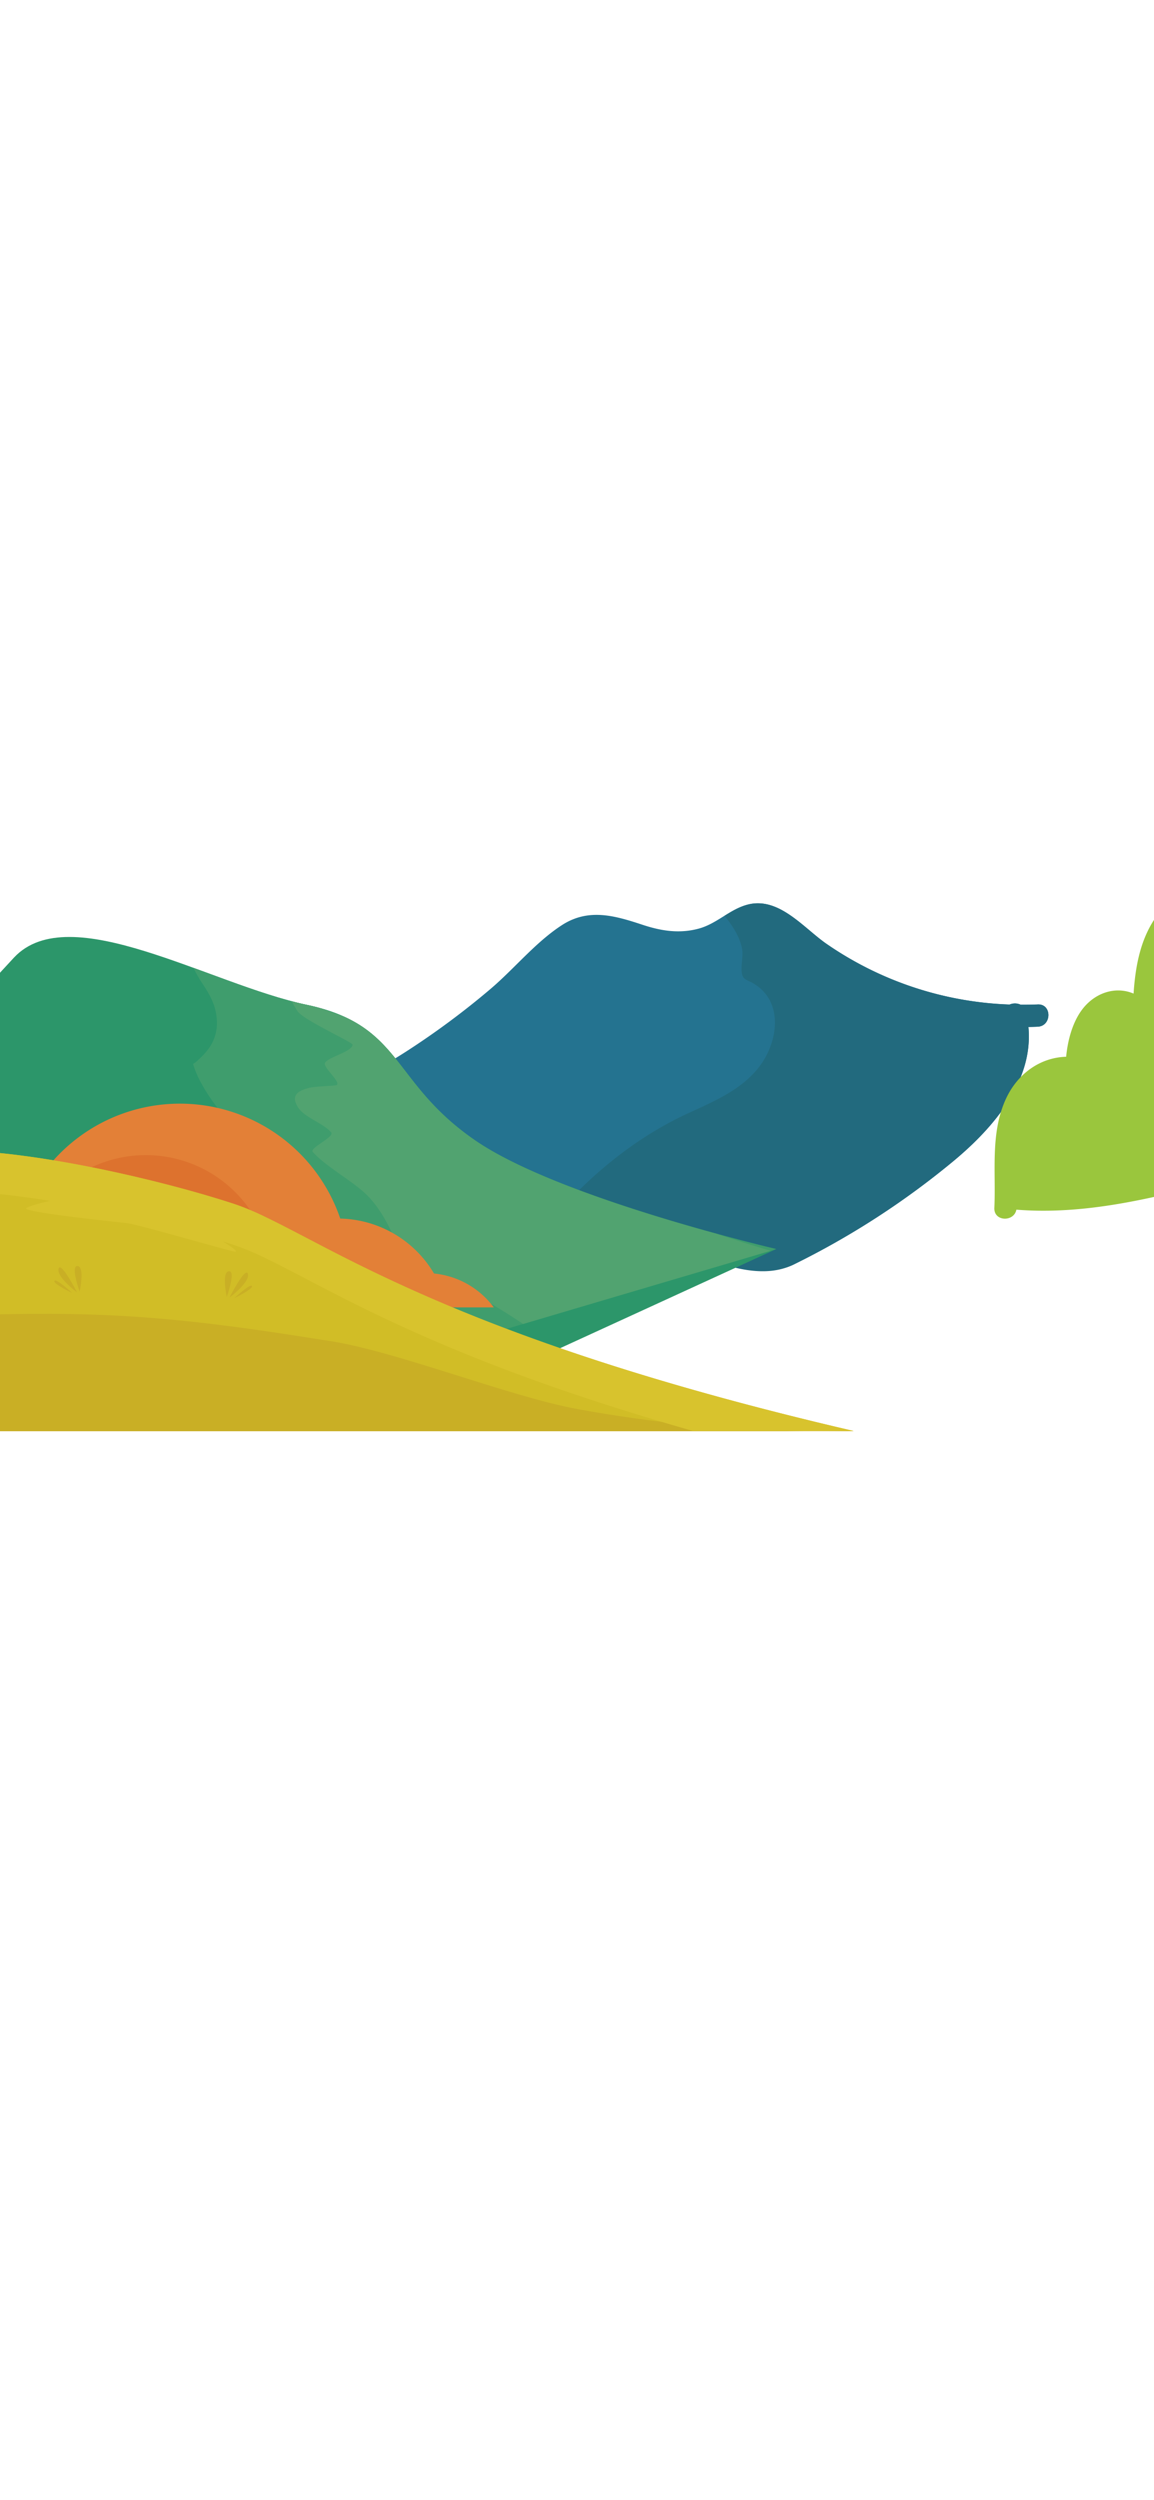 <svg xmlns="http://www.w3.org/2000/svg" viewBox="0 0 750 1624"><path d="M209.27,715.05c17.73-11.13,36.56-20.33,54.19-31.69a519,519,0,0,0,55.26-40.92c15.56-13.21,29.32-30.39,46.46-41.5,17.33-11.22,34.44-6.18,52.59-.18,12.13,4,24,5.83,36.57,2.37,11.59-3.2,20.05-12.54,31.5-15.54,20.28-5.31,36.33,15.09,51.12,25.37a223,223,0,0,0,119.18,39.53,8.62,8.62,0,0,1,7.15.11c3.7,0,7.4,0,11.1-.18,9.32-.41,9.3,14.08,0,14.48q-3,.14-6,.18c3.35,34.92-22.49,65.23-48.25,86.7A526.64,526.64,0,0,1,516,821.29c-38.54,19-79.19-52.73-121.17-43.52-43.07,9.45-91.57,4.43-134.25-9.12-34.58-11-65.68,61.68-82.32,28.59C160.57,762.1,178.94,734.1,209.27,715.05Z" style="fill:#247390"/><path d="M674.39,666.91q-3,.12-6,.18c3.35,34.91-22.49,65.22-48.25,86.7A526.6,526.6,0,0,1,516,821.29c-38.54,19-90.34-29.36-132.33-20.15-8.35-12.33-5.48-10.11-15.52-19.55,22.41-24.17,49.57-44.83,78.58-58.22,17-7.85,35.23-15.34,46.9-30.69,12-15.83,15.75-41.5-3.24-53.43-4.72-3-7.33-2.44-8.18-6.79-1-5.28,1.1-11.06,0-16.58-1.6-7.8-6.35-14.82-11.28-21,4.75-3,9.52-5.81,15-7.23,20.28-5.32,36.34,15.08,51.12,25.36a223,223,0,0,0,119.18,39.53,8.62,8.62,0,0,1,7.15.12c3.7,0,7.4,0,11.1-.19C683.71,652,683.69,666.5,674.39,666.91Z" style="fill:#226a7e"/><path d="M504.51,811.33s-140.43-32.61-195.62-70.52S262.21,666,199.18,652.65,45.27,583.36,9.09,622s-161,181.82-161,181.82l111.48,30.32,369.29,57.71Z" style="fill:#2c966a"/><path d="M228.75,844.43C201,825,201,783.56,177,758.35c-11.47-12.09-23.54-23.75-34-36.74A116.3,116.3,0,0,1,129.94,702a61.9,61.9,0,0,1-3.88-9.06c-.11-.36-.33-1.05-.58-1.88a4.3,4.3,0,0,1,.48-.26,17.07,17.07,0,0,0,3.37-2.8,44,44,0,0,0,6.6-7.31,28.14,28.14,0,0,0,5-18.26c-.56-9.62-4.76-16.7-10-24.5a87.44,87.44,0,0,1-5.19-9.25C151.31,638,177,648,199.19,652.64c63,13.31,54.51,50.26,109.7,88.16s195.62,70.53,195.62,70.53L315,867.38C176.31,766.17,255.27,855.5,228.75,844.43Z" style="fill:#3f9d6d"/><path d="M294.13,850.77l.72,2.17c-9.72-6.83-18.05-12.45-25.18-17-9.4-19.5-14.88-42.52-30.31-58.78-9-9.43-27.28-19-36.1-28.93-2.26-2.54,14.28-9.74,12-12.6-4.93-6.11-18.33-10-21.93-17-5-8.26,2.59-10.63,7.27-11.92s17.45-1.2,18.35-2c2.41-2.26-9.52-11.69-7.66-14.44,2.62-3.87,17.22-7,17.87-11.6.23-1.66-31.88-16-35.83-21.89a71.2,71.2,0,0,1-3.72-6.38c3.27.85,6.47,1.62,9.6,2.28s6.16,1.4,9,2.19c5.18,1.88,10.32,3.73,15.4,5.5,37.54,16.94,38.58,48.36,85.34,80.48,36.57,25.12,110.58,47.92,156.34,60.44,12.19,4.07,24.25,7.82,35.57,11.18L340,860C287.38,824.92,289.85,837.85,294.13,850.77Z" style="fill:#51a370"/><path d="M654,713.26c7.52-15.88,22-26.35,38.91-26.84,1.06-11.29,4.32-22.37,10.06-30.22,8.23-11.26,21.86-15.86,33.75-10.8,1.23-18.19,4.52-36.33,15.68-51.31a76.64,76.64,0,0,1,41.74-28.3c30.39-7.9,62.4,6,79.34,31.47a44.35,44.35,0,0,1,5.2-10c5.2-6.8,12.6-10.63,21.23-9.41,6.93,1,14.74,5.1,20.44,10.82C928.86,579,939,570.94,950.69,566a55.33,55.33,0,0,1,28.11-3.6V733.66c-.18.23-.34.47-.52.7-8.69,11.08-22.58,12.39-35.7,12.84-19.48.65-39,.38-58.44,1.88-37.57,2.89-73.88,13.62-110.27,22.75-37.11,9.32-75,17-113.31,13.92-1.51,8.13-14.73,7.81-14.32-1.12C647.35,760.76,643.44,735.62,654,713.26Z" style="fill:#9ac63d"/><path d="M320.91,849.22a55,55,0,0,0-38.84-22,72.7,72.7,0,0,0-60.93-35.68A110.1,110.1,0,0,0,11.86,794a72.86,72.86,0,0,0-52.31,55.22Z" style="fill:#e38037"/><path d="M247.22,849.22a41.13,41.13,0,0,0-29-16.43,54.34,54.34,0,0,0-45.55-26.67,82.3,82.3,0,0,0-156.43,1.82,54.48,54.48,0,0,0-39.1,41.28Z" style="fill:#dd722e"/><path d="M-318.55,721.92c11.18,1.66,22.34,3.53,33.44,5.71,27.39,5.39,51.21,13.8,78.42,19.83,28.21,6.26,64,8.67,92.63,7.43,27-1.17,58.33-7.39,85.32-7.43C21.46,747.39,104,766.24,152,782c50.6,16.6,122.31,82.54,402.87,147.59h-873.4Z" style="fill:#d1bd26"/><path d="M-51.67,813.72S-41.06,793-39.62,798.4-51.67,813.72-51.67,813.72ZM-37,806.24c-1-1.86-11.54,7.92-11.54,7.92S-36,808.11-37,806.24Zm-16.35,7.1c0-.21,6.18-17.21,1.32-16.7S-53.37,813.34-53.37,813.34Zm214.5,14.17c-1.44-5.38-12,15.32-12,15.32S162.57,832.88,161.13,827.51Zm2.6,7.84c-1-1.86-11.54,7.92-11.54,7.92S164.74,837.22,163.73,835.35Zm-16.35,7.1c0-.21,6.18-17.21,1.32-16.7S147.38,842.45,147.38,842.45Zm-97.34-3s-10.6-20.7-12-15.32S50,839.44,50,839.44Zm-3.11.44S36.39,830.1,35.38,832,46.93,839.88,46.93,839.88Zm3.5-17.52c-4.87-.51,1.28,16.49,1.32,16.7C51.75,839.06,55.29,822.87,50.43,822.36Zm-210.81-24c-1.45-5.38-12.05,15.32-12.05,15.32S-158.94,803.77-160.38,798.4Zm2.6,7.84c-1-1.86-11.54,7.92-11.54,7.92S-156.77,808.11-157.78,806.24Zm-16.35,7.1c0-.21,6.18-17.21,1.32-16.7S-174.13,813.34-174.13,813.34Z" style="fill:#c9af25"/><path d="M-318.56,890c62.44-17.63,156.83-29.23,261.66-34.24,1.95-.1,4,5.28,6.1,5.19,1.63-.08,2.59-10.35,6.52-10.73,4.27,1.07.19,10.8,1.86,10.73,1.2,0,2.49-5.93,5.16-6,3.56.66.92,6.13,3.12,6,1.08,0,5.26-6.37,6.51-6.42,88.46-3.17,137.94-.25,237.38,15.84,44.17,5.71,119.71,36.51,165.75,44.94,102.84,18.83,173.48,13.2,178.06,14.33H-318.56Z" style="fill:#c9af25"/><path d="M450.63,929.56c-32.1-9.11-62.7-18.74-90.95-28.6-24.38-8.52-47.84-17.52-69.73-26.74-40.28-17-68.61-31.79-91.38-43.7-9.61-5-17.91-9.38-25.56-13.06a173.38,173.38,0,0,0-21-8.77c-2.36-.78-4.79-1.56-7.31-2.34,7.13,4.24,10.55,7.16,7.62,6.63-5.75-1.05-62.69-17.7-70-18.5s-69.07-7.23-65.14-9.78c2-1.27,8.53-3.19,15.44-4.65q-9.54-1.53-18.44-2.69a340.08,340.08,0,0,0-42.65-3.19h-.28c-15,0-31.53,2-47.53,3.87h0c-12.69,1.5-25.8,3-37.78,3.56-4.82.21-9.89.31-15.07.31-27.12,0-55.39-2.82-77.56-7.74-12.29-2.72-24.06-6-35.43-9.13h-.06c-13.73-3.8-27.92-7.73-42.93-10.69-10.42-2.05-21.36-3.92-33.44-5.71V721.92c12.05,1.79,23,3.66,33.44,5.71,15,3,29.2,6.88,42.92,10.68h0c11.4,3.16,23.18,6.42,35.49,9.15,22.17,4.92,50.44,7.74,77.56,7.74,5.18,0,10.25-.11,15.07-.32,12-.52,25.1-2.06,37.78-3.56,16-1.89,32.54-3.84,47.54-3.86h.27a340.06,340.06,0,0,1,42.65,3.18c14.87,1.93,31.17,4.68,48.45,8.18,15.94,3.24,32.09,7,48,11.13,15,3.9,29.24,8.06,41.34,12a171.85,171.85,0,0,1,21,8.78c7.63,3.67,15.94,8,25.56,13,27.21,14.24,64.48,33.73,120.66,55.55,14.68,5.7,30.12,11.34,45.88,16.78,17.2,5.93,35.36,11.8,54,17.45,20.05,6.09,41.23,12.11,62.95,17.89,23.19,6.17,47.69,12.26,72.82,18.08H450.63Z" style="fill:#d8c32d"/></svg>